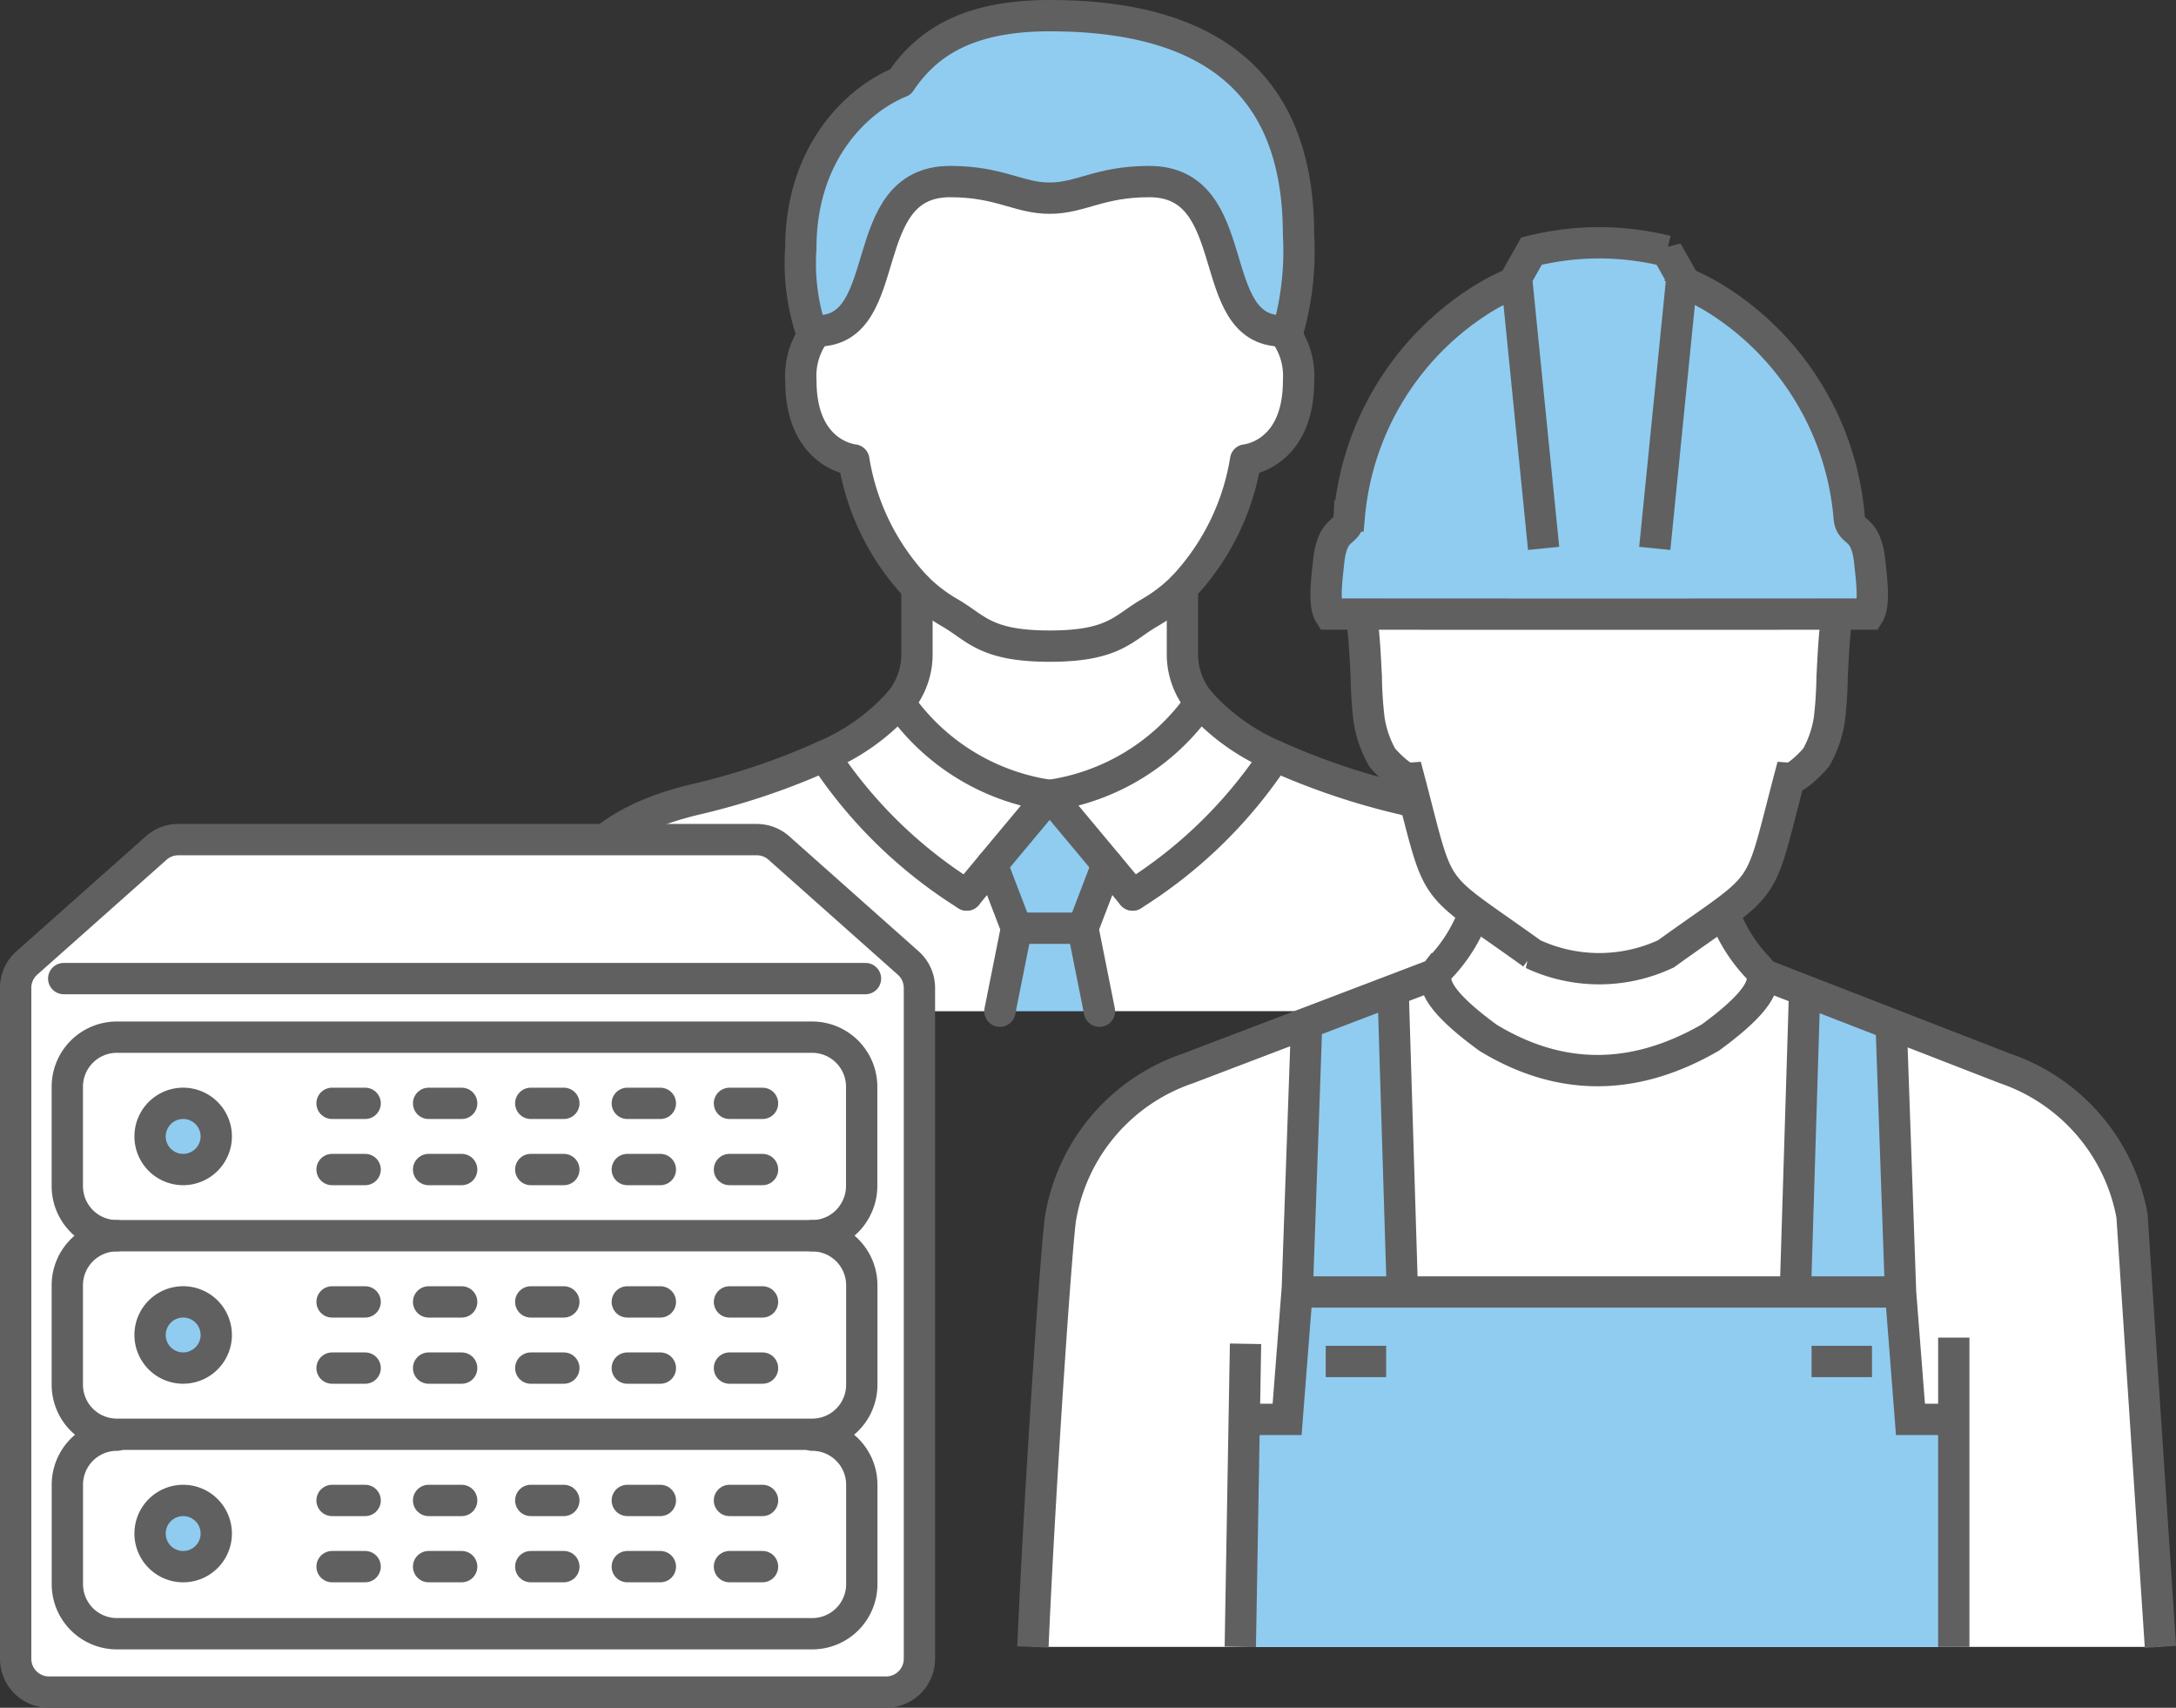 <svg height="109.067" viewBox="0 0 138.994 109.067" width="138.994" xmlns="http://www.w3.org/2000/svg" xmlns:xlink="http://www.w3.org/1999/xlink"><rect x="0" y="0" width="138.994" height="109.067" fill="#333333" stroke="none"/><clipPath id="a"><path d="m0 0h138.994v109.067h-138.994z"/></clipPath><g clip-path="url(#a)"><path d="m76.66 44.87a13.641 13.641 0 0 0 4.79 3.412 29.842 29.842 0 0 1 -9.1 8.88l-1.621-1.95-3.68-4.412a14.183 14.183 0 0 0 9.611-5.93" fill="#fff"/><path d="m72.347 57.161a29.816 29.816 0 0 0 9.1-8.88 44.651 44.651 0 0 0 8.287 2.787c9.134 2.2 9.1 7.7 9.1 13.511h-28.606l-1.06-5.3 1.557-4.069z" fill="#fff"/><path d="m70.726 55.212-1.557 4.069h-4.239l-1.557-4.069 3.676-4.412z" fill="#90ccf0"/><path d="m69.168 59.281 1.06 5.3h-6.358l1.059-5.3z" fill="#90ccf0"/><path d="m58.572 41.891v-4.355a10.362 10.362 0 0 0 2.119 1.611c1.664.964 2.247 2.119 6.358 2.119s4.694-1.155 6.358-2.119a10.334 10.334 0 0 0 2.119-1.611v4.355a4.764 4.764 0 0 0 1.135 2.978 14.179 14.179 0 0 1 -9.612 5.931 14.177 14.177 0 0 1 -9.611-5.934 4.763 4.763 0 0 0 1.134-2.978" fill="#fff"/><path d="m63.372 55.212-1.622 1.95a29.85 29.85 0 0 1 -9.1-8.88 13.637 13.637 0 0 0 4.789-3.412 14.183 14.183 0 0 0 9.61 5.93z" fill="#fff"/><path d="m51.917 21.44a13.816 13.816 0 0 1 -.763-5.606c0-6.177 3.709-9.536 6.358-10.6 1.653-2.445 4.239-4.234 9.537-4.234 9.94 0 15.895 4.059 15.895 13.976a18.721 18.721 0 0 1 -.763 6.465 1.421 1.421 0 0 0 -.3-.307c-5.033 0-2.341-9.537-8.477-9.537-3.179 0-4.366 1.059-6.358 1.059s-3.176-1.056-6.355-1.056c-6.135 0-3.444 9.537-8.477 9.537a1.45 1.45 0 0 0 -.3.307" fill="#90ccf0"/><path d="m35.259 64.579c0-5.807-.032-11.306 9.1-13.511a44.62 44.62 0 0 0 8.287-2.786 29.846 29.846 0 0 0 9.1 8.879l1.622-1.949 1.557 4.069-1.059 5.3z" fill="#fff"/><path d="m52.214 21.133c5.033 0 2.342-9.537 8.477-9.537 3.179 0 4.366 1.06 6.358 1.06s3.179-1.06 6.358-1.06c6.136 0 3.444 9.537 8.477 9.537a1.421 1.421 0 0 1 .3.307 4.636 4.636 0 0 1 .763 2.872c0 4.768-3.381 5.064-3.381 5.064a15.4 15.4 0 0 1 -4.037 8.161 10.3 10.3 0 0 1 -2.119 1.61c-1.664.965-2.247 2.119-6.358 2.119s-4.694-1.154-6.358-2.119a10.3 10.3 0 0 1 -2.119-1.61 15.4 15.4 0 0 1 -4.037-8.161s-3.381-.3-3.381-5.064a4.643 4.643 0 0 1 .763-2.872 1.45 1.45 0 0 1 .3-.307" fill="#fff"/><g fill="none" stroke="#606060"><path d="m81.884 21.133a1.45 1.45 0 0 1 .3.307 4.643 4.643 0 0 1 .763 2.872c0 4.768-3.381 5.064-3.381 5.064a15.4 15.4 0 0 1 -4.037 8.161 10.3 10.3 0 0 1 -2.119 1.61c-1.664.965-2.247 2.119-6.358 2.119s-4.694-1.154-6.358-2.119a10.3 10.3 0 0 1 -2.119-1.61 15.4 15.4 0 0 1 -4.037-8.161s-3.381-.3-3.381-5.064a4.636 4.636 0 0 1 .763-2.872 1.421 1.421 0 0 1 .3-.307" stroke-linecap="round" stroke-linejoin="round" stroke-width="2"/><path d="m52.214 21.133c5.033 0 2.342-9.537 8.477-9.537 3.179 0 4.366 1.06 6.358 1.06s3.179-1.06 6.358-1.06c6.136 0 3.444 9.537 8.477 9.537" stroke-linecap="round" stroke-linejoin="round" stroke-width="2"/><path d="m98.839 64.579c0-5.807.032-11.306-9.1-13.511a44.62 44.62 0 0 1 -8.287-2.786 13.637 13.637 0 0 1 -4.789-3.412 4.765 4.765 0 0 1 -1.134-2.978v-4.355" stroke-linecap="round" stroke-linejoin="round" stroke-width="2"/><path d="m58.572 37.537v4.355a4.767 4.767 0 0 1 -1.134 2.978 13.646 13.646 0 0 1 -4.789 3.412 44.644 44.644 0 0 1 -8.287 2.786c-9.134 2.2-9.1 7.7-9.1 13.511" stroke-linecap="round" stroke-linejoin="round" stroke-width="2"/><path d="m82.181 21.44a18.721 18.721 0 0 0 .763-6.465c0-9.917-5.956-13.975-15.895-13.975-5.3 0-7.884 1.79-9.537 4.239-2.649 1.06-6.358 4.419-6.358 10.6a13.816 13.816 0 0 0 .763 5.606" stroke-linecap="round" stroke-linejoin="round" stroke-width="2"/><path d="m76.66 44.87a14.183 14.183 0 0 1 -9.611 5.93l3.677 4.408 1.621 1.95" stroke-linecap="round" stroke-linejoin="round" stroke-width="2"/><path d="m57.438 44.87a14.183 14.183 0 0 0 9.611 5.93l-3.676 4.408-1.622 1.95" stroke-linecap="round" stroke-linejoin="round" stroke-width="2"/><path d="m72.347 57.161a29.816 29.816 0 0 0 9.1-8.88" stroke-linecap="round" stroke-linejoin="round" stroke-width="2"/><path d="m61.751 57.161a29.816 29.816 0 0 1 -9.1-8.88" stroke-linecap="round" stroke-linejoin="round" stroke-width="2"/><path d="m70.726 55.212-1.557 4.069 1.059 5.3" stroke-linecap="round" stroke-linejoin="round" stroke-width="2"/><path d="m63.372 55.212 1.557 4.069-1.059 5.3" stroke-linecap="round" stroke-linejoin="round" stroke-width="2"/><path d="m0 0h4.239" stroke-linecap="round" stroke-linejoin="round" stroke-width="2" transform="translate(64.93 59.281)"/></g><path d="m3.129 108.067h53.471a2.129 2.129 0 0 0 2.129-2.129v-42.844a2.127 2.127 0 0 0 -.715-1.591l-8.26-7.342a2.127 2.127 0 0 0 -1.415-.538h-36.95a2.127 2.127 0 0 0 -1.414.538l-8.26 7.339a2.127 2.127 0 0 0 -.715 1.594v42.844a2.129 2.129 0 0 0 2.129 2.129" fill="#fff"/><path d="m3.129 108.067h53.471a2.129 2.129 0 0 0 2.129-2.129v-42.844a2.127 2.127 0 0 0 -.715-1.591l-8.26-7.342a2.127 2.127 0 0 0 -1.415-.538h-36.95a2.127 2.127 0 0 0 -1.414.538l-8.26 7.339a2.127 2.127 0 0 0 -.715 1.594v42.844a2.129 2.129 0 0 0 2.129 2.129z" fill="none" stroke="#606060" stroke-miterlimit="10" stroke-width="2"/><path d="m51.878 66.239h-44.405a3.166 3.166 0 0 0 -3.173 3.171v6.34a3.166 3.166 0 0 0 3.17 3.17h44.4a3.148 3.148 0 0 0 2.874-1.839 3.1 3.1 0 0 0 .3-1.331v-6.34a3.166 3.166 0 0 0 -3.17-3.171m-40.174 8.454a2.113 2.113 0 1 1 2.113-2.113 2.119 2.119 0 0 1 -2.113 2.113" fill="#fff"/><path d="m51.878 78.92h-44.405a3.166 3.166 0 0 0 -3.173 3.171v6.34a3.166 3.166 0 0 0 3.17 3.17h44.4a3.166 3.166 0 0 0 3.17-3.17v-6.34a3.166 3.166 0 0 0 -3.17-3.171m-40.17 8.454a2.113 2.113 0 1 1 2.113-2.113 2.119 2.119 0 0 1 -2.113 2.113" fill="#fff"/><path d="m11.7 83.147a2.113 2.113 0 1 1 -2.113 2.113 2.119 2.119 0 0 1 2.113-2.113" fill="#90ccf0"/><path d="m51.879 91.6h-44.405a3.166 3.166 0 0 0 -3.174 3.171v6.34a3.165 3.165 0 0 0 3.171 3.17h44.408a3.165 3.165 0 0 0 3.17-3.17v-6.34a3.166 3.166 0 0 0 -3.17-3.17m-39.048 8.126a2.082 2.082 0 0 1 -1.131.328 2.113 2.113 0 0 1 0-4.227 2.081 2.081 0 0 1 1.131.327 2.114 2.114 0 0 1 0 3.572" fill="#fff"/><path d="m11.7 70.466a2.113 2.113 0 1 1 -2.113 2.113 2.119 2.119 0 0 1 2.113-2.113" fill="#90ccf0"/><path d="m12.831 96.155a2.087 2.087 0 0 0 -1.131-.328 2.113 2.113 0 0 0 0 4.227 2.078 2.078 0 0 0 1.131-.328 2.113 2.113 0 0 0 0-3.571" fill="#90ccf0"/><g fill="none" stroke="#606060" stroke-linecap="round" stroke-linejoin="round" stroke-width="2"><path d="m7.473 78.92a3.166 3.166 0 0 1 -3.173-3.17v-6.34a3.166 3.166 0 0 1 3.17-3.171h44.4a3.166 3.166 0 0 1 3.17 3.171v6.34a3.112 3.112 0 0 1 -.3 1.331 3.148 3.148 0 0 1 -2.874 1.839z"/><path d="m13.814 72.58a2.114 2.114 0 1 0 -2.114 2.113 2.119 2.119 0 0 0 2.114-2.113z"/><path d="m0 0h2.113" transform="translate(21.211 70.466)"/><path d="m0 0h2.113" transform="translate(33.903 70.466)"/><path d="m0 0h2.113" transform="translate(46.595 70.466)"/><path d="m0 0h2.113" transform="translate(21.211 74.693)"/><path d="m0 0h2.113" transform="translate(33.903 74.693)"/><path d="m0 0h2.113" transform="translate(46.595 74.693)"/><path d="m51.878 78.92a3.166 3.166 0 0 1 3.17 3.17v6.34a3.166 3.166 0 0 1 -3.17 3.171h-44.405a3.166 3.166 0 0 1 -3.173-3.171v-6.34a3.166 3.166 0 0 1 3.17-3.17"/><path d="m51.878 91.658a3.166 3.166 0 0 1 3.17 3.17v6.34a3.166 3.166 0 0 1 -3.17 3.171h-44.405a3.166 3.166 0 0 1 -3.17-3.171v-6.34a3.166 3.166 0 0 1 3.17-3.17"/><path d="m13.814 85.26a2.114 2.114 0 1 0 -2.114 2.113 2.119 2.119 0 0 0 2.114-2.113z"/><path d="m0 0h2.113" transform="translate(21.211 83.147)"/><path d="m0 0h2.113" transform="translate(33.903 83.147)"/><path d="m0 0h2.113" transform="translate(46.595 83.147)"/><path d="m0 0h2.113" transform="translate(46.595 87.374)"/><path d="m0 0h2.113" transform="translate(46.595 95.827)"/><path d="m0 0h2.113" transform="translate(21.211 87.374)"/><path d="m0 0h2.113" transform="translate(33.903 87.374)"/><path d="m12.831 99.727a2.114 2.114 0 0 0 0-3.572 2.086 2.086 0 0 0 -1.131-.327 2.113 2.113 0 0 0 0 4.227 2.087 2.087 0 0 0 1.131-.328z"/><path d="m0 0h2.113" transform="translate(21.211 95.827)"/><path d="m0 0h2.113" transform="translate(33.903 95.827)"/><path d="m0 0h2.113" transform="translate(21.211 100.054)"/><path d="m0 0h2.113" transform="translate(27.377 70.466)"/><path d="m0 0h2.113" transform="translate(27.377 74.693)"/><path d="m0 0h2.113" transform="translate(27.377 83.147)"/><path d="m0 0h2.113" transform="translate(27.377 87.374)"/><path d="m0 0h2.113" transform="translate(27.377 95.827)"/><path d="m0 0h2.113" transform="translate(27.377 100.054)"/><path d="m0 0h2.113" transform="translate(33.903 100.054)"/><path d="m0 0h2.113" transform="translate(40.069 70.466)"/><path d="m0 0h2.113" transform="translate(40.069 74.693)"/><path d="m0 0h2.113" transform="translate(40.069 83.147)"/><path d="m0 0h2.113" transform="translate(40.069 87.374)"/><path d="m0 0h2.113" transform="translate(40.069 95.827)"/><path d="m0 0h2.113" transform="translate(40.069 100.054)"/><path d="m0 0h2.113" transform="translate(46.595 100.054)"/></g><path d="m0 0h51.214" fill="#fff" transform="translate(4.07 62.498)"/><path d="m0 0h51.214" fill="none" stroke="#606060" stroke-linecap="round" stroke-miterlimit="10" stroke-width="2" transform="translate(4.07 62.498)"/><path d="m136.184 77.641a12.266 12.266 0 0 0 -8.107-9.408l-15.446-6h-.1a1.036 1.036 0 0 0 -.175-.372 9.979 9.979 0 0 1 -2.193-3.453h-.214c2.927-2.13 2.747-2.611 4.354-8.7.417.032 1.388-.938 1.713-1.334a7.07 7.07 0 0 0 .843-2.448 25.61 25.61 0 0 0 .174-2.687c.056-1.072.106-2.17.212-3.138a7.635 7.635 0 0 0 .027-.89h2.106c.408-.653.148-2.44.067-3.261-.245-2.5-1.274-1.741-1.328-3a18.239 18.239 0 0 0 -8.19-13.661 14.54 14.54 0 0 0 -2.514-1.31l.025-.252-.96-1.694a17.857 17.857 0 0 0 -8.648 0l-.957 1.694.026.251a14.423 14.423 0 0 0 -2.514 1.311 18.23 18.23 0 0 0 -8.19 13.661c-.054 1.255-1.085.5-1.329 3-.08.821-.34 2.608.068 3.261h2.1a7.779 7.779 0 0 0 .028.89c.109.968.157 2.066.214 3.138a25.083 25.083 0 0 0 .173 2.687 7.069 7.069 0 0 0 .842 2.448c.327.4 1.3 1.366 1.714 1.334 1.607 6.091 1.427 6.572 4.354 8.7h-.232a10 10 0 0 1 -2.195 3.453 1.015 1.015 0 0 0 -.173.372h-.129l-15.747 6a12.21 12.21 0 0 0 -8.109 9.408c-.224.795-1.373 17.658-1.793 27.538h72.019z" fill="#fff" fill-rule="evenodd"/><path d="m121.978 90.652-.633-8.138-.6-17.087-5.528-2.07-.59 19.157h-25.1l-.588-19.157-5.528 2.07-.6 17.087-.635 8.138h-3v14.527h45.577l.195-14.527z" fill="#90ccf0"/><path d="m119.385 35.951c-.245-2.5-1.274-1.742-1.329-3a18.235 18.235 0 0 0 -8.189-13.66 14.62 14.62 0 0 0 -2.491-1.3v-.26l-.96-1.694a17.841 17.841 0 0 0 -8.647 0l-.79 3.362-.107-1.068c-.012-.353-.024-.353-.034-.349a14.214 14.214 0 0 0 -2.514 1.311 18.228 18.228 0 0 0 -8.191 13.66c-.054 1.255-1.085.5-1.328 3-.08.821-.341 2.608.067 3.26 11.223.01 23.219.01 34.444 0 .409-.652.148-2.439.067-3.26" fill="#90ccf0"/><path d="m110.157 58.411a9.991 9.991 0 0 0 2.194 3.454c.85 1.091-.837 2.741-3.091 4.392-4.962 2.871-9.69 2.767-14.206.023-2.27-1.659-3.977-3.319-3.124-4.415a9.976 9.976 0 0 0 2.194-3.454m30.676 46.769v-19.754m-12.169-23.189 15.445 6a12.266 12.266 0 0 1 8.108 9.408l1.816 27.535m-46.373-42.943-15.747 6a12.209 12.209 0 0 0 -8.108 9.408c-.225.795-1.373 17.658-1.793 27.538m41.354-87.224a14.021 14.021 0 0 1 2.588 1.338 18.236 18.236 0 0 1 8.19 13.66c.054 1.255 1.084.5 1.329 3 .08.821.34 2.608-.067 3.26-11.225.01-23.222.01-34.444 0-.409-.652-.149-2.439-.069-3.26.244-2.5 1.275-1.742 1.329-3a18.236 18.236 0 0 1 8.19-13.66 13.942 13.942 0 0 1 2.587-1.338m8.734 17.064 1.732-17.291-.96-1.694a17.841 17.841 0 0 0 -8.647 0l-.957 1.694 1.732 17.291m-11.547 4.194a3.961 3.961 0 0 0 .007.885c.108.968.157 2.066.213 3.138a25.346 25.346 0 0 0 .174 2.688 7.035 7.035 0 0 0 .842 2.448c.326.4 1.3 1.365 1.713 1.334 2.083 7.893 1.141 6.351 7.885 11.207a10.052 10.052 0 0 0 8.527 0c6.744-4.856 5.8-3.314 7.884-11.207.416.031 1.387-.939 1.712-1.334a7.078 7.078 0 0 0 .844-2.448 25.614 25.614 0 0 0 .173-2.688c.056-1.072.106-2.17.212-3.138a4.021 4.021 0 0 0 .007-.885m-28.257 24.14.589 19.158m-6.117-17.088-.6 17.088m32.41-19.158-.59 19.158m6.119-17.088.6 17.088m-32.858 4.435h-3.86m34.894 0h-3.861m-36.5 3.7h3l.635-8.138h38.55l.633 8.138h2.167m-44.64-4.828-.335 19.355" fill="none" stroke="#606060" stroke-miterlimit="2.613" stroke-width="2"/></g></svg>